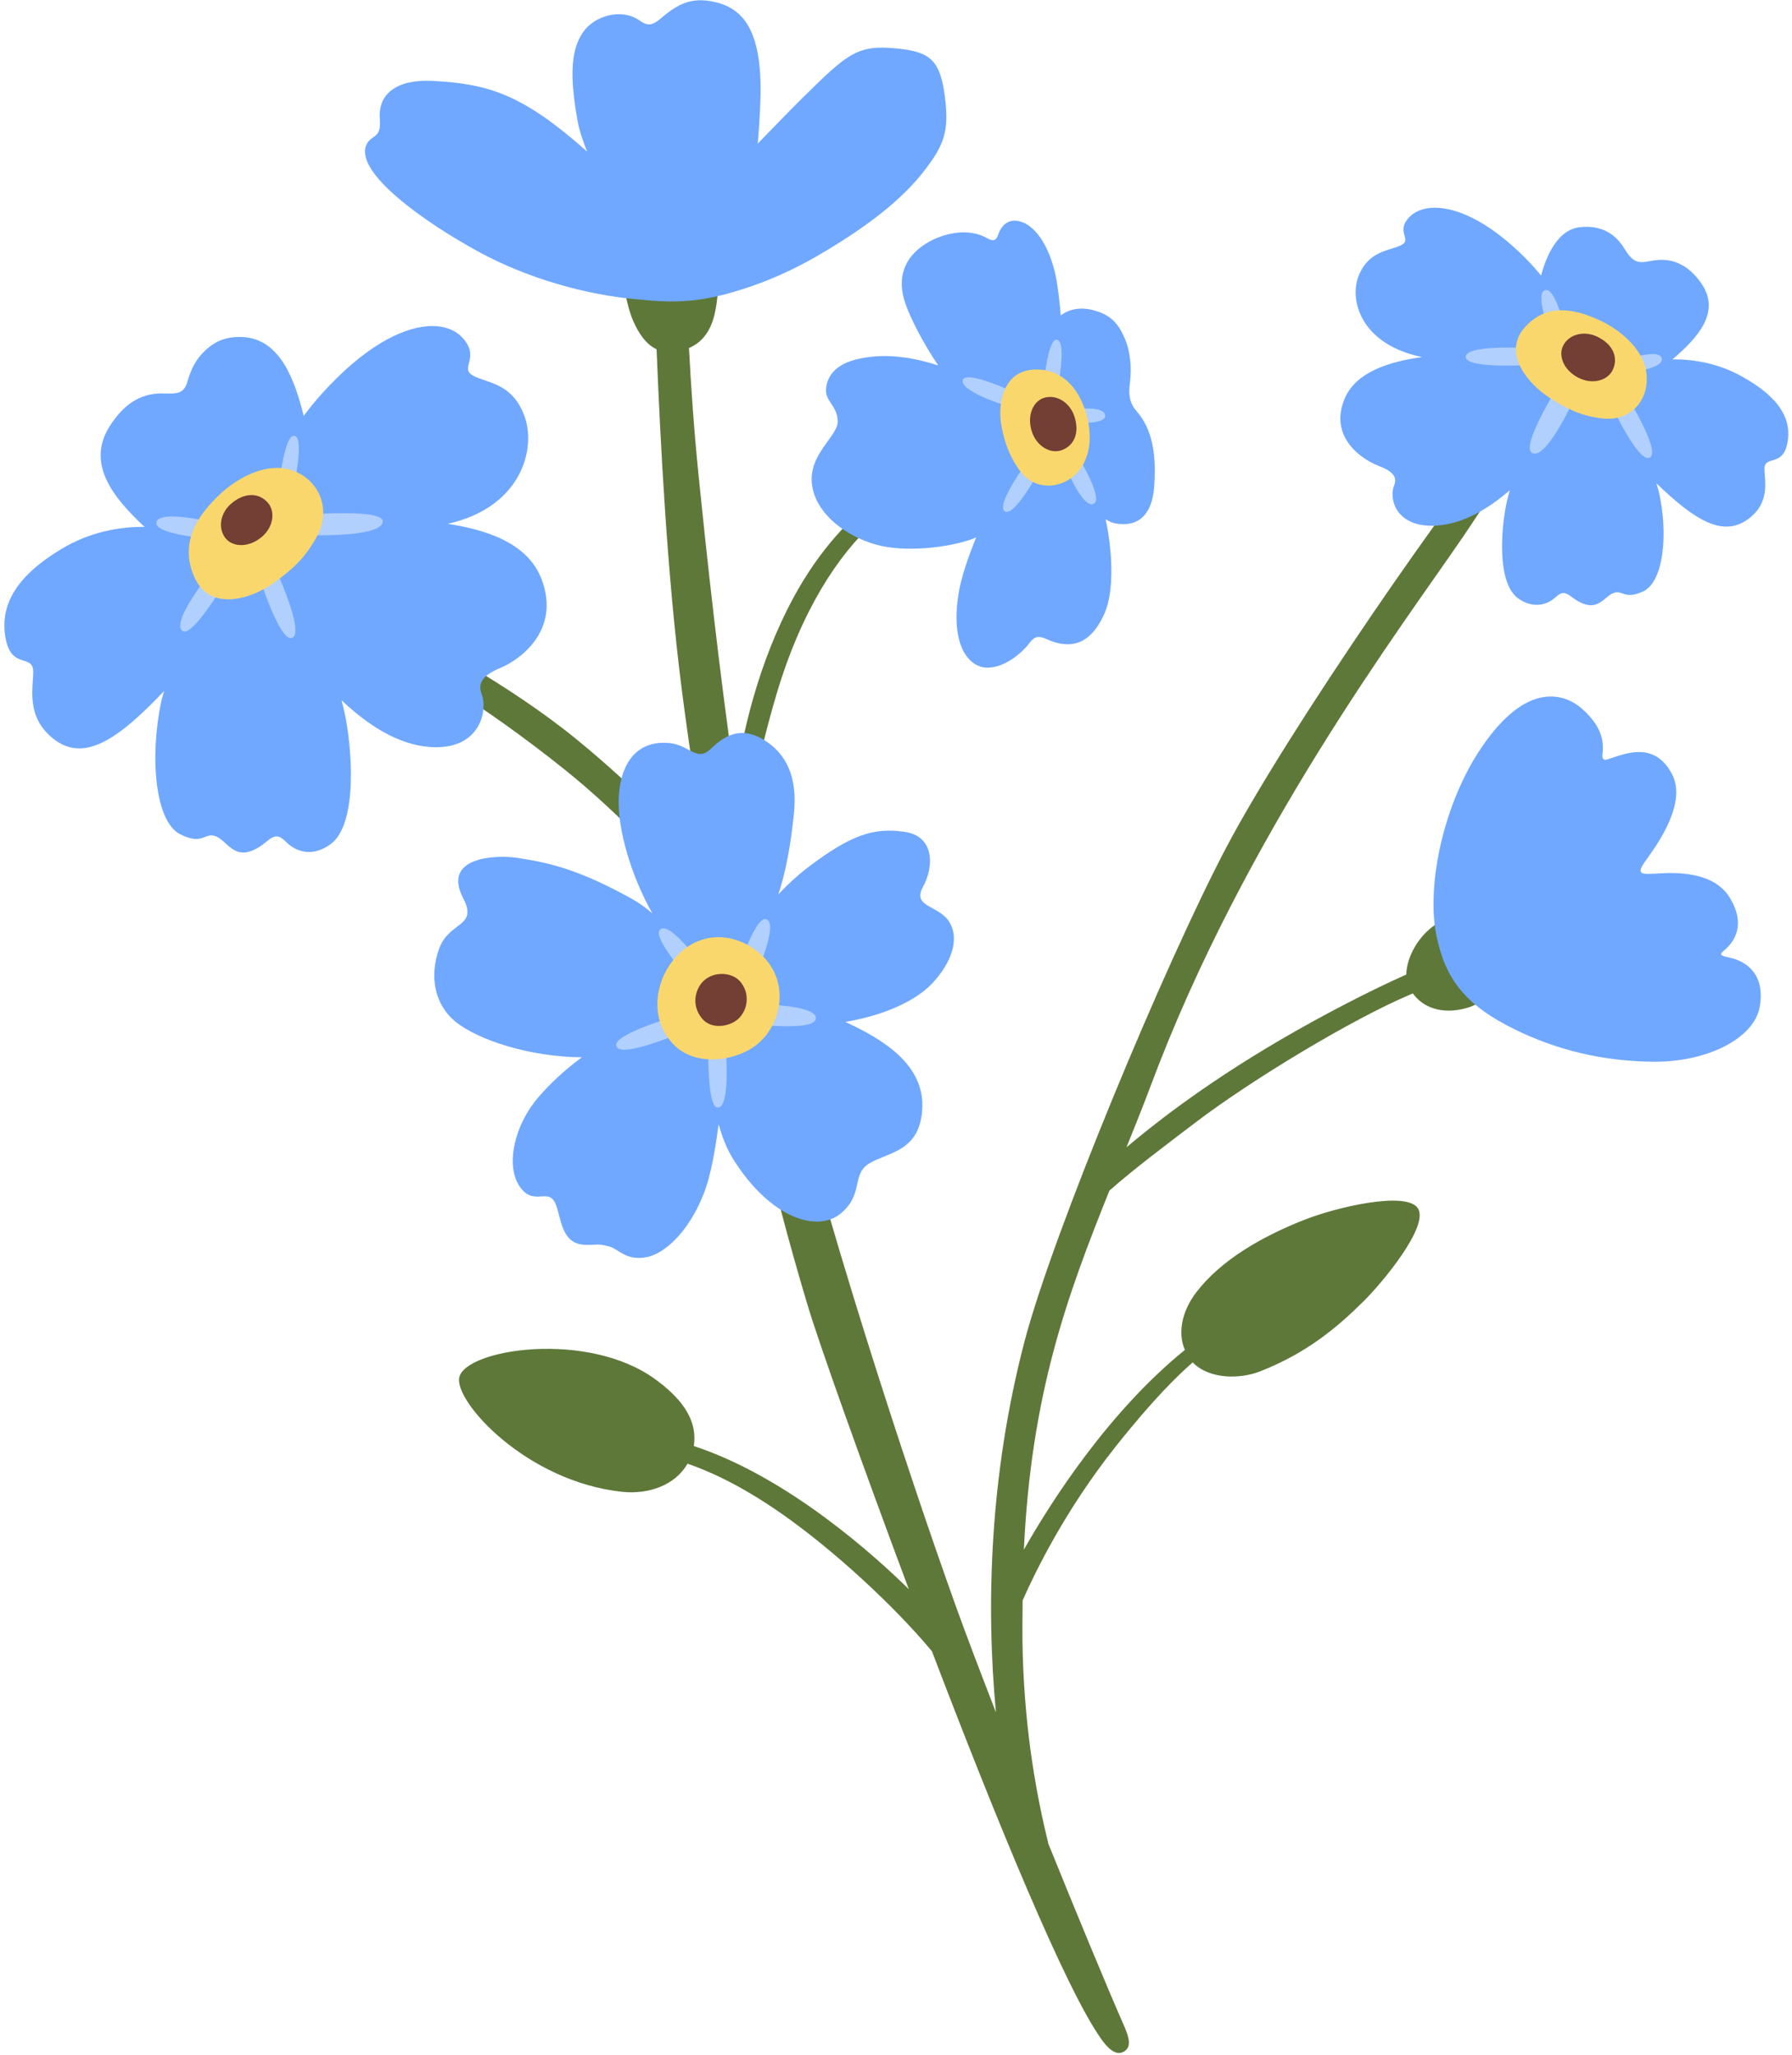 <?xml version="1.0" encoding="UTF-8"?>
<!DOCTYPE svg PUBLIC '-//W3C//DTD SVG 1.0//EN'
          'http://www.w3.org/TR/2001/REC-SVG-20010904/DTD/svg10.dtd'>
<svg clip-rule="evenodd" height="560.8" preserveAspectRatio="xMidYMid meet" stroke-linecap="round" stroke-linejoin="round" stroke-miterlimit="10" version="1.0" viewBox="-0.6 0.3 489.1 560.8" width="489.1" xmlns="http://www.w3.org/2000/svg" xmlns:xlink="http://www.w3.org/1999/xlink" zoomAndPan="magnify"
><g id="change1_1"
  ><path d="M195.571 71.91C195.571 71.91 181.256 73.06 177.664 73.222L168.883 73.847C168.883 73.847 170.2 83.306 172.196 87.816C173.643 91.086 175.597 94.192 178.602 95.597C179.64 120.755 181.45 157.018 185.508 188.66C187.422 203.584 189.97 220.077 192.821 237.16C185.876 229.176 173.988 216.115 156.883 202.129C137.973 186.666 114.539 174.754 114.539 174.754L112.008 181.754C112.008 181.754 129.899 191.358 153.602 210.347C168.838 222.553 184.893 239.606 195.633 253.285C201.593 286.192 209.285 321.304 219.789 356.316C223.015 367.069 234.484 399.235 247.446 433.91C239.077 425.675 214.917 403.44 188.758 394.847C189.987 387.008 184.348 381.09 178.289 376.66C159.858 363.182 126.528 368.348 124.758 376.097C123.267 382.628 143.072 404.633 169.321 407.347C176.288 408.068 183.657 405.644 187.039 399.66C191.573 401.236 200.348 404.658 212.789 413.347C226.932 423.226 243.568 438.586 253.758 450.847C271.099 496.306 290.197 542.944 299.977 556.66C302.599 560.337 304.605 561.105 306.321 559.972C308.029 558.844 307.806 556.7 306.289 553.254C301.395 542.135 293.446 522.897 285.539 503.379C282.371 490.434 279.177 473.421 278.539 451.66C278.387 446.459 278.473 441.757 278.508 436.972C282.09 428.888 290.203 412.297 303.696 395.254C314.301 381.857 320.898 375.582 324.914 372.035C329.781 376.909 338.263 376.458 343.258 374.504C356.183 369.448 364.48 362.386 371.696 355.222C376.623 350.331 389.571 334.846 386.383 329.972C383.292 325.246 364.393 329.558 355.227 333.191C343.516 337.832 332.616 344.192 325.977 352.816C321.995 357.989 320.763 363.904 322.789 368.629C301.934 385.535 286.283 409.987 278.852 423.129C280.871 380.545 290.568 354.125 302.196 325.16C309.292 318.914 317.452 312.85 325.446 306.754C341.077 294.833 368.554 278.322 384.164 271.722C384.549 271.56 384.631 271.507 385.008 271.347C387.783 275.199 392.956 277.215 399.664 275.347C406.164 273.538 406.942 268.597 404.383 262.816C404.023 261.772 402.812 259.528 402.696 259.347C398.528 252.633 396.081 249.303 391.164 252.597C386.513 255.714 383.299 261.467 383.227 266.191C372.463 271.014 359.884 277.58 348.789 284.066C326.802 296.92 312.982 308.185 306.852 313.347C309.059 307.824 311.168 302.711 313.414 296.691C339.071 227.93 382.293 170.819 398.633 146.879C410.888 128.924 420.793 110.961 418.727 110.16C418.038 109.893 416.026 111.542 412.321 115.722C397.501 132.442 351.229 198.98 334.039 231.629C317.301 263.42 286.707 336.945 279.008 366.379C269.439 402.961 268.504 438.562 271.227 467.504C266.995 456.616 263.149 446.514 260.258 438.472C247.361 402.595 223.25 329.465 211.727 279.316C208.284 264.334 205.442 248.313 202.852 232.191C203.593 222.561 205.703 208.785 211.289 189.879C218.05 166.996 228.122 151.726 237.946 142.879C250.049 131.978 263.446 126.597 263.446 126.597L262.289 123.222C249.977 127.644 229.991 137.412 215.977 163.347C206.144 181.545 202.011 200.765 200.071 213.722C195.561 182.273 192.299 151.969 190.133 130.691C188.768 117.274 187.988 105.456 187.446 95.254C190.927 93.769 193.471 90.753 194.571 85.441C195.895 79.044 195.571 71.91 195.571 71.91Z" fill="#5e7839"
  /></g
  ><g fill="#70a8ff" id="change2_1"
  ><path d="M203.258 200.379C199.29 199.813 196.1 201.973 193.352 204.66C189.687 208.243 187.595 203.725 182.508 203.097C174.189 202.072 169.007 207.334 168.321 217.285C167.674 226.661 172.064 240.029 177.446 249.504C175.727 248.028 173.868 246.653 171.789 245.504C157.464 237.581 149.551 235.741 140.696 234.379C134.945 233.494 119.887 233.98 125.821 245.379C129.96 253.33 121.937 251.599 119.227 259.222C116.516 266.846 118.092 274.385 123.571 278.941C129.751 284.081 144.074 288.694 158.227 288.785C153.531 292.197 149.391 296.137 146.352 299.66C139.753 307.309 137.456 318.037 141.039 323.722C144.623 329.408 148.495 324.801 150.571 327.91C152.647 331.018 151.908 339.657 158.946 339.941C162.448 340.082 162.233 339.487 165.727 340.41C168.233 341.072 170.262 344.448 176.008 343.285C180.729 342.33 187.203 336.639 191.352 326.316C193.511 320.944 194.599 313.858 195.539 307.097C196.502 310.473 197.75 313.806 199.664 316.816C209.873 332.868 222.55 336.624 228.852 331.41C235.379 326.009 231.555 320.551 236.946 317.566C242.336 314.581 250.283 314.286 251.102 303.191C252.026 290.669 239.969 283.664 230.102 279.129C241.177 277.266 249.561 273.176 253.852 268.597C259.077 263.022 261.356 256.586 258.539 251.91C255.723 247.234 248.251 247.888 251.289 242.347C254.328 236.807 254.565 228.433 246.258 227.254C237.951 226.074 231.753 227.933 219.664 237.16C216.939 239.24 214.317 241.697 211.852 244.316C213.869 238.149 215.224 230.846 216.102 222.254C217.071 212.766 214.336 205.889 207.508 201.941C205.995 201.066 204.581 200.567 203.258 200.379Z"
    /><path d="M391.423 255.412C388.714 241.945 393.261 219.666 403.818 204.154C416.251 185.889 426.576 189.537 431.331 193.809C436.437 198.398 437.18 202.354 436.803 205.769C436.508 208.44 437.702 207.604 439.934 206.895C444.084 205.577 451.235 203.049 455.731 211.469C460.357 220.132 449.996 232.999 448.094 235.799C445.915 239.006 447.936 238.781 450.787 238.695C453.317 238.619 466.417 236.95 471.471 245.158C476.821 253.847 471.237 258.584 469.787 259.776C468.337 260.967 469.537 261.142 471.621 261.62C475.768 262.573 481.192 265.797 479.728 274.839C478.299 283.662 465.294 290.087 450.847 289.99C436.401 289.892 423.909 286.594 412.928 281.22C399.12 274.461 393.805 267.252 391.423 255.412Z"
    /><path d="M392.352 57.035C388.798 56.731 386.051 57.638 384.352 59.254C379.954 63.435 385.026 65.601 381.821 67.191C378.616 68.781 373.05 68.631 370.258 75.472C367.503 82.223 370.908 94.333 387.539 97.722C378.801 98.947 369.44 101.664 366.352 109.191C362.093 119.571 371.032 125.626 375.602 127.379C379.357 128.819 380.902 130.303 379.883 132.816C378.428 136.404 380.413 144.495 391.664 143.691C398.781 143.182 405.559 139.189 411.477 134.066C411.234 134.995 410.996 135.732 410.758 136.754C409.21 143.393 407.59 159.532 414.008 163.754C418.281 166.564 421.93 165.119 423.946 163.285C425.533 161.84 426.374 161.663 428.352 163.16C435.049 168.227 436.822 163.421 439.508 162.222C442.36 160.95 442.454 164.128 447.821 161.691C453.471 159.125 454.798 146.009 452.133 134.347C451.962 133.597 451.668 132.907 451.477 132.16C461.956 142.243 469.687 147.119 476.696 141.816C482.669 137.297 480.977 131.418 480.977 128.222C480.977 124.418 485.931 127.816 487.227 121.254C488.488 114.869 485.357 108.798 474.633 102.91C468.329 99.448 461.821 98.31 455.852 98.347C455.973 98.243 456.106 98.171 456.227 98.066C462.616 92.511 469.211 85.504 463.758 77.629C458.306 69.753 452.033 71.141 449.602 71.566C447.171 71.991 445.333 72.359 443.039 68.566C441.122 65.394 437.842 61.538 430.633 62.285C425.468 62.82 422.017 68.135 420.008 75.472C418.784 73.99 417.455 72.465 415.821 70.816C406.464 61.374 398.276 57.541 392.352 57.035Z"
    /><path d="M115.771 89.339C120.074 88.937 123.399 90.138 125.456 92.278C130.781 97.816 124.641 100.685 128.521 102.791C132.401 104.896 139.139 104.697 142.519 113.759C145.854 122.699 141.732 138.739 121.597 143.228C132.176 144.85 143.509 148.449 147.248 158.418C152.404 172.166 141.582 180.185 136.049 182.507C131.504 184.414 129.632 186.38 130.866 189.708C132.628 194.461 130.225 205.177 116.603 204.112C107.988 203.438 99.781 198.149 92.617 191.364C92.911 192.594 93.199 193.571 93.487 194.923C95.362 203.718 97.323 225.092 89.553 230.684C84.38 234.406 79.962 232.493 77.522 230.063C75.6 228.15 74.583 227.915 72.187 229.897C64.079 236.609 61.933 230.243 58.681 228.656C55.228 226.97 55.115 231.18 48.617 227.952C41.777 224.554 40.17 207.182 43.397 191.736C43.604 190.742 43.96 189.828 44.191 188.839C31.505 202.195 22.145 208.652 13.66 201.629C6.429 195.643 8.477 187.857 8.477 183.624C8.477 178.586 2.479 183.086 0.91 174.394C-0.617 165.938 3.174 157.897 16.157 150.099C23.79 145.514 31.668 144.007 38.894 144.056C38.747 143.918 38.587 143.823 38.44 143.683C30.705 136.326 22.721 127.046 29.323 116.615C35.924 106.184 43.243 107.774 46.237 107.674C47.874 107.62 49.705 107.365 50.491 104.63C51.188 102.207 52.283 99.077 54.855 96.478C57.217 94.091 60.157 92.068 65.409 92.25C75.885 92.612 79.857 104.041 82.289 113.759C83.771 111.796 85.38 109.776 87.358 107.592C98.686 95.087 108.6 90.009 115.771 89.339Z"
    /><path d="M276.289 60.504C274.142 60.528 272.592 62.041 271.821 64.379C271.317 65.904 270.511 66.26 268.883 65.316C263.853 62.4 256.839 63.729 251.852 66.941C246.049 70.679 244.15 76.33 246.508 83.129C247.865 87.04 251.284 93.841 255.477 100.004C249.826 98.177 243.944 97.123 238.446 97.535C229.907 98.175 225.924 101.038 224.977 105.441C224.035 109.821 227.959 110.555 228.039 115.316C228.106 119.263 220.002 124.285 221.008 132.441C222.014 140.598 230.432 146.652 238.539 148.91C246.646 151.168 258.474 149.608 264.477 147.472C264.953 147.303 265.351 147.108 265.821 146.941C263.631 152.394 261.685 157.927 260.977 162.535C258.802 176.693 263.993 182.503 268.946 182.472C273.898 182.442 278.625 178.106 280.352 175.785C281.588 174.124 282.675 173.605 284.914 174.629C290.553 177.207 296.706 177.238 300.914 167.535C303.59 161.367 302.997 150.454 301.164 141.972C302.104 142.566 303.007 142.953 303.789 143.097C310.052 144.249 313.828 140.788 314.414 133.16C315.428 119.966 311.833 115.141 309.383 112.191C307.54 109.972 307.44 107.577 307.789 104.847C308.371 100.299 307.785 95.885 306.414 92.691C304.586 88.43 302.561 86.478 298.883 85.254C294.957 83.947 291.644 84.368 288.914 86.347C288.629 82.691 288.196 79.469 287.852 77.285C286.708 70.025 283.279 62.89 278.633 61.004C277.79 60.661 277.005 60.495 276.289 60.504Z"
    /><path d="M188.946 0.472C185.053 1.001 182.266 3.212 179.883 5.222C177.685 7.077 176.377 7.614 174.039 5.941C169.041 2.365 161.572 4.642 158.539 9.066C155.507 13.49 154.616 19.984 157.071 33.441C157.519 35.899 158.485 38.727 159.633 41.66C141.872 25.802 132.422 23.159 117.508 22.379C108.01 21.882 102.488 25.641 103.071 32.847C103.523 38.439 100.636 36.841 99.352 39.941C96.259 47.408 115.094 60.915 130.383 69.191C143.219 76.139 159.41 80.874 173.828 82.015C174.012 82.032 174.188 82.046 174.383 82.066C184.245 83.104 191.26 82.575 201.227 79.472C211.087 76.403 219.314 72.365 229.258 66.004C239.202 59.643 246.669 53.443 251.914 46.566C257.16 39.689 258.396 36.002 257.352 27.16C256.098 16.542 253.162 14.433 244.258 13.535C233.486 12.448 230.852 14.762 218.602 26.847C214.154 31.236 211.7 33.883 206.227 39.472C206.549 35.547 206.814 31.569 206.946 27.41C207.592 6.982 201.204 1.954 193.227 0.597C191.652 0.33 190.243 0.296 188.946 0.472Z"
  /></g
  ><g fill="#b1d0fd" id="change3_1"
  ><path d="M183.326 277.694C183.326 277.694 166.993 282.486 167.577 285.56C168.152 288.582 177.875 285.017 185.003 282.331L183.326 277.694Z"
    /><path d="M192.756 284.711C192.756 284.711 192.223 302.454 195.265 302.489C198.828 302.531 197.551 287.145 197.404 284.416L192.756 284.711Z"
    /><path d="M205.255 279.74C205.255 279.74 222.202 281.828 222.1 278.073C221.998 274.354 205.686 274.263 205.686 274.263L205.255 279.74Z"
    /><path d="M205.107 267.725C205.107 267.725 212.363 251.96 208.432 251.085C205.457 250.423 200.559 265.633 200.559 265.633L205.107 267.725Z"
    /><path d="M192.143 265.309C192.143 265.309 182.236 251.059 179.488 254.004C177.409 256.232 188.033 268.167 188.033 268.167L192.143 265.309Z"
    /><path d="M419.009 95.401C419.009 95.401 399.9 94.01 399.455 97.543C399.011 101.076 416.761 99.881 419.638 99.781L419.009 95.401Z"
    /><path d="M424.506 105.944C424.506 105.944 414.127 122.449 417.669 123.953C421.701 125.665 429.351 108.464 429.351 108.464L424.506 105.944Z"
    /><path d="M438.722 109.789C438.722 109.789 446.496 126.913 449.704 125.151C452.912 123.389 442.805 107.396 442.805 107.396L438.722 109.789Z"
    /><path d="M442.771 102.131C442.771 102.131 453.654 101.075 452.968 98.079C452.283 95.082 441.918 98.789 441.918 98.789L442.771 102.131Z"
    /><path d="M422.458 91.316C422.458 91.316 418.22 80.278 421.102 79.481C423.984 78.683 426.429 89.793 426.429 89.793L422.458 91.316Z"
    /><path d="M280.044 125.912C280.044 125.912 271.306 137.691 273.517 139.723C275.987 141.993 283.357 128.321 283.357 128.321L280.044 125.912Z"
    /><path d="M277.277 107.802C277.277 107.802 262.971 100.998 262.156 104.021C261.259 107.347 276.258 111.738 276.258 111.738L277.277 107.802Z"
    /><path d="M289.672 126.282C289.672 126.282 294.792 139.499 297.986 137.714C300.678 136.21 293.166 124.053 293.166 124.053L289.672 126.282Z"
    /><path d="M284.295 104.938C284.295 104.938 285.361 93.124 287.694 93.016C290.708 92.876 288.144 105.756 288.144 105.756L284.295 104.938Z"
    /><path d="M293.326 111.927C293.326 111.927 300.559 111.016 301.041 113.534C301.523 116.053 293.862 115.677 293.862 115.677L293.326 111.927Z"
    /><path d="M57.141 156.154C57.141 156.154 45.87 169.99 49.225 172.463C51.933 174.46 61.454 158.167 61.454 158.167L57.141 156.154Z"
    /><path d="M70.007 157.203C70.007 157.203 75.649 175.392 79.052 174.373C82.894 173.223 74.244 154.643 74.244 154.643L70.007 157.203Z"
    /><path d="M80.779 146.269C80.779 146.269 103.788 147.337 103.866 142.573C103.927 138.825 81.032 140.887 81.032 140.887L80.779 146.269Z"
    /><path d="M79.058 135.576C79.058 135.576 82.793 119.846 79.799 119.221C76.805 118.595 75.351 134.68 75.351 134.68L79.058 135.576Z"
    /><path d="M57.25 142.781C57.25 142.781 43.173 139.319 42.113 142.713C41.064 146.075 56.323 147.256 56.323 147.256L57.25 142.781Z"
  /></g
  ><g fill="#fad76d" id="change4_1"
  ><path d="M59.814 134.803C53.011 141.042 48.303 148.625 52.507 157.896C56.686 167.113 67.664 164.025 74.346 159.175C79.349 155.545 82.648 152.526 85.761 146.909C90.424 138.497 85.73 129.946 77.603 128.22C71.161 126.852 63.911 131.045 59.814 134.803Z"
    /><path d="M295.9 113.309C293.671 105.457 288.5 100.578 281.188 101.174C273.337 101.813 271.596 110.241 272.731 116.527C273.708 121.947 275.559 125.775 277.809 128.79C282.285 134.785 290.277 133.538 294.12 128.418C297.166 124.359 297.447 118.761 295.9 113.309Z"
    /><path d="M436.714 88.031C429.187 84.361 421.352 82.952 415.447 89.764C409.577 96.536 416.11 104.875 422.476 108.923C427.241 111.953 430.886 113.735 436.552 114.458C445.037 115.542 450.181 108.558 448.571 100.997C447.295 95.002 441.248 90.241 436.714 88.031Z"
    /><path d="M182.855 262.642C178.419 268.377 176.571 277.971 182.973 285C189.146 291.775 200.825 289.768 206.37 284.98C213.063 279.2 214.687 267.966 207.437 261.056C200.532 254.474 189.791 253.674 182.855 262.642Z"
  /></g
  ><g fill="#733e33" id="change5_1"
  ><path d="M62.53 137.693C59.489 140.278 58.758 144.538 61.051 147.262C62.941 149.505 67.048 149.809 70.58 147.019C74.112 144.229 74.541 139.932 72.608 137.595C70.282 134.784 66.342 134.452 62.53 137.693Z"
    /><path d="M292.588 113.761C291.288 109.988 287.586 107.755 284.214 108.9C281.436 109.843 279.658 113.557 280.97 117.863C282.282 122.169 286.129 124.132 289.009 123.183C292.474 122.04 294.218 118.492 292.588 113.761Z"
    /><path d="M435.354 92.168C431.76 90.431 427.568 91.484 426.003 94.682C424.715 97.317 426.096 101.197 430.076 103.301C434.055 105.404 438.16 104.059 439.516 101.347C441.147 98.083 439.858 94.345 435.354 92.168Z"
    /><path d="M190.565 268.953C188.807 271.498 188.476 275.301 191.135 278.346C193.698 281.282 198.548 280.412 200.851 278.338C203.631 275.833 204.17 271.096 201.294 267.973C198.741 265.199 193.094 265.291 190.565 268.953Z"
  /></g
></svg
>
